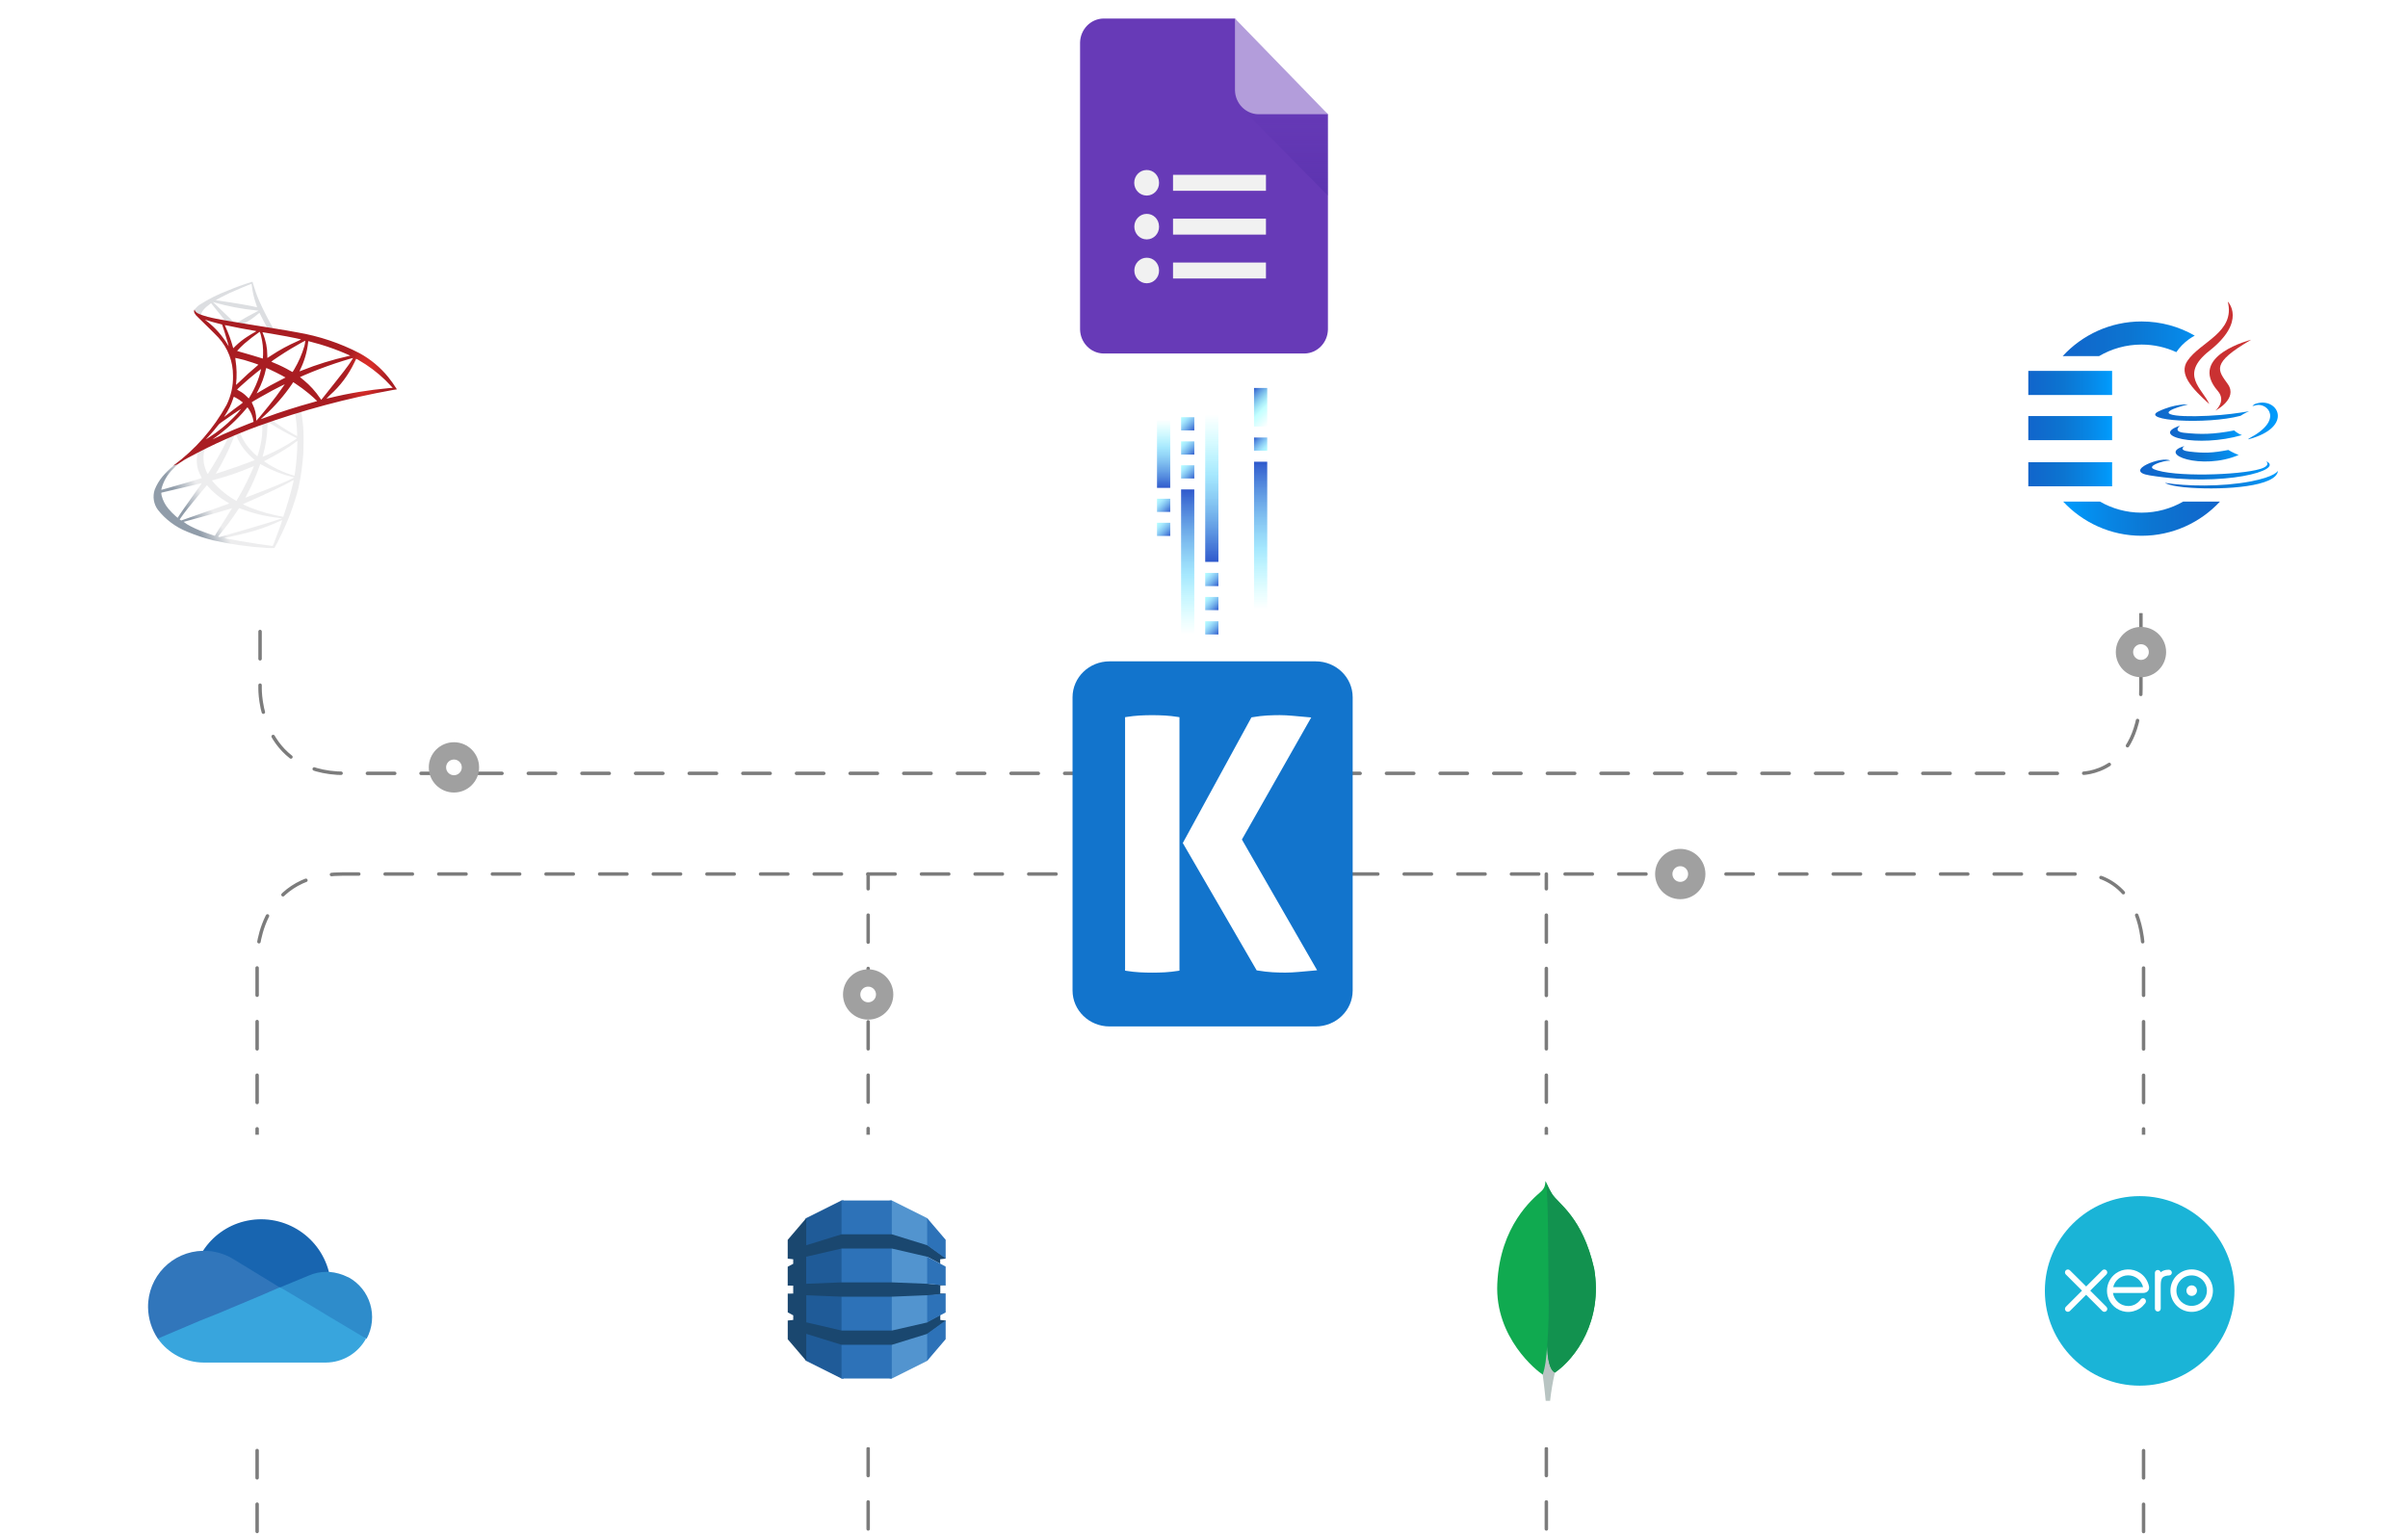 <?xml version="1.0" encoding="UTF-8"?>
<svg id="Graphics" xmlns="http://www.w3.org/2000/svg" xmlns:xlink="http://www.w3.org/1999/xlink" viewBox="0 0 695 443">
  <defs>
    <style>
      .cls-1 {
        fill: url(#linear-gradient-13);
      }

      .cls-2 {
        fill: url(#linear-gradient-15);
      }

      .cls-2, .cls-3, .cls-4, .cls-5 {
        fill-rule: evenodd;
      }

      .cls-6 {
        fill: #b39ddb;
      }

      .cls-7 {
        fill: #2d72b8;
      }

      .cls-8 {
        fill: url(#linear-gradient-2);
      }

      .cls-9 {
        fill: #1a476f;
      }

      .cls-10 {
        fill: #5294cf;
      }

      .cls-11 {
        fill: url(#linear-gradient-25);
      }

      .cls-12 {
        fill: url(#linear-gradient-10);
      }

      .cls-13 {
        fill: url(#linear-gradient-12);
      }

      .cls-14 {
        fill: #1f5b98;
      }

      .cls-15, .cls-16, .cls-17, .cls-18, .cls-19, .cls-20, .cls-21, .cls-22 {
        fill: #fff;
      }

      .cls-23 {
        fill: #1865b0;
      }

      .cls-16 {
        stroke: #a0a0a0;
        stroke-width: 5px;
      }

      .cls-16, .cls-24, .cls-25 {
        stroke-miterlimit: 10;
      }

      .cls-26 {
        fill: url(#linear-gradient-4);
      }

      .cls-17 {
        filter: url(#drop-shadow-3);
      }

      .cls-18 {
        filter: url(#drop-shadow-4);
      }

      .cls-27 {
        fill: url(#radial-gradient);
      }

      .cls-28 {
        fill: #b8c4c2;
      }

      .cls-29 {
        fill: #1274cc;
      }

      .cls-30 {
        fill: url(#linear-gradient-3);
      }

      .cls-31 {
        fill: url(#linear-gradient-5);
      }

      .cls-3 {
        fill: #ca3132;
      }

      .cls-32 {
        fill: url(#linear-gradient-22);
      }

      .cls-33 {
        fill: url(#linear-gradient-24);
      }

      .cls-34 {
        fill: #2e8ccb;
      }

      .cls-35 {
        fill: #673ab7;
      }

      .cls-19 {
        filter: url(#drop-shadow-5);
      }

      .cls-36 {
        fill: url(#linear-gradient-8);
      }

      .cls-37 {
        fill: #f1f1f1;
      }

      .cls-20 {
        filter: url(#drop-shadow-1);
      }

      .cls-38 {
        fill: url(#linear-gradient-14);
      }

      .cls-39 {
        fill: #1ab4d7;
      }

      .cls-40 {
        fill: #38a5dd;
      }

      .cls-41 {
        fill: url(#linear-gradient-20);
      }

      .cls-4 {
        fill: url(#linear-gradient-16);
      }

      .cls-42 {
        fill: url(#linear-gradient-7);
      }

      .cls-43 {
        fill: url(#linear-gradient-9);
      }

      .cls-44 {
        fill: url(#linear-gradient-11);
      }

      .cls-21 {
        filter: url(#drop-shadow-2);
      }

      .cls-45 {
        fill: url(#linear-gradient-19);
      }

      .cls-22 {
        filter: url(#drop-shadow-6);
      }

      .cls-46 {
        fill: url(#linear-gradient-6);
      }

      .cls-24 {
        stroke-dasharray: 7.88 7.6;
      }

      .cls-24, .cls-25 {
        fill: none;
        stroke: #7c7c7c;
        stroke-linecap: round;
      }

      .cls-47 {
        fill: url(#linear-gradient-21);
      }

      .cls-48 {
        fill: #3176bb;
      }

      .cls-49 {
        fill: #10aa50;
      }

      .cls-25 {
        stroke-dasharray: 7.8 7.6;
      }

      .cls-5 {
        fill: url(#linear-gradient-17);
      }

      .cls-50 {
        fill: url(#linear-gradient);
      }

      .cls-51 {
        fill: url(#linear-gradient-23);
      }

      .cls-52 {
        fill: #12924f;
      }

      .cls-53 {
        fill: url(#linear-gradient-18);
      }
    </style>
    <filter id="drop-shadow-1" x="548" y="303" width="139" height="139" filterUnits="userSpaceOnUse">
      <feOffset dx="0" dy="0"/>
      <feGaussianBlur result="blur" stdDeviation="8"/>
      <feFlood flood-color="#000" flood-opacity=".13"/>
      <feComposite in2="blur" operator="in"/>
      <feComposite in="SourceGraphic"/>
    </filter>
    <filter id="drop-shadow-2" x="5" y="303" width="140" height="139" filterUnits="userSpaceOnUse">
      <feOffset dx="0" dy="0"/>
      <feGaussianBlur result="blur-2" stdDeviation="8"/>
      <feFlood flood-color="#000" flood-opacity=".13"/>
      <feComposite in2="blur-2" operator="in"/>
      <feComposite in="SourceGraphic"/>
    </filter>
    <filter id="drop-shadow-3" x="539" y="43" width="159" height="158" filterUnits="userSpaceOnUse">
      <feOffset dx="0" dy="0"/>
      <feGaussianBlur result="blur-3" stdDeviation="8"/>
      <feFlood flood-color="#000" flood-opacity=".13"/>
      <feComposite in2="blur-3" operator="in"/>
      <feComposite in="SourceGraphic"/>
    </filter>
    <filter id="drop-shadow-4" x="-3" y="43" width="159" height="158" filterUnits="userSpaceOnUse">
      <feOffset dx="0" dy="0"/>
      <feGaussianBlur result="blur-4" stdDeviation="8"/>
      <feFlood flood-color="#000" flood-opacity=".13"/>
      <feComposite in2="blur-4" operator="in"/>
      <feComposite in="SourceGraphic"/>
    </filter>
    <filter id="drop-shadow-5" x="181" y="303" width="139" height="139" filterUnits="userSpaceOnUse">
      <feOffset dx="0" dy="0"/>
      <feGaussianBlur result="blur-5" stdDeviation="8"/>
      <feFlood flood-color="#000" flood-opacity=".13"/>
      <feComposite in2="blur-5" operator="in"/>
      <feComposite in="SourceGraphic"/>
    </filter>
    <filter id="drop-shadow-6" x="377" y="303" width="139" height="139" filterUnits="userSpaceOnUse">
      <feOffset dx="0" dy="0"/>
      <feGaussianBlur result="blur-6" stdDeviation="8"/>
      <feFlood flood-color="#000" flood-opacity=".13"/>
      <feComposite in2="blur-6" operator="in"/>
      <feComposite in="SourceGraphic"/>
    </filter>
    <linearGradient id="linear-gradient" x1="459.4" y1="615.3" x2="459.4" y2="573.52" gradientTransform="translate(-116.61 -432.23)" gradientUnits="userSpaceOnUse">
      <stop offset="0" stop-color="#6cffff" stop-opacity="0"/>
      <stop offset=".41" stop-color="#6ad8fd" stop-opacity=".6"/>
      <stop offset="1" stop-color="#2f59cc"/>
    </linearGradient>
    <linearGradient id="linear-gradient-2" x1="480.46" y1="608.09" x2="480.46" y2="565.52" xlink:href="#linear-gradient"/>
    <linearGradient id="linear-gradient-3" x1="-1190.58" y1="562.36" x2="-1186.77" y2="558.55" gradientTransform="translate(-824.82 -432.23) rotate(-180) scale(1 -1)" gradientUnits="userSpaceOnUse">
      <stop offset="0" stop-color="#6cffff" stop-opacity=".5"/>
      <stop offset=".25" stop-color="#6ad8fd" stop-opacity=".6"/>
      <stop offset="1" stop-color="#2f59cc"/>
    </linearGradient>
    <linearGradient id="linear-gradient-4" x1="-1192.4" y1="553.53" x2="-1184.92" y2="546.05" gradientTransform="translate(-824.82 -432.23) rotate(-180) scale(1 -1)" gradientUnits="userSpaceOnUse">
      <stop offset="0" stop-color="#6cffff" stop-opacity="0"/>
      <stop offset=".41" stop-color="#6cffff" stop-opacity=".4"/>
      <stop offset="1" stop-color="#2f59cc"/>
    </linearGradient>
    <linearGradient id="linear-gradient-5" x1="-1408.28" y1="1657.25" x2="-1408.28" y2="1614.68" gradientTransform="translate(-1058.53 1776.89) rotate(-180)" xlink:href="#linear-gradient"/>
    <linearGradient id="linear-gradient-6" x1="-1394.38" y1="1655.77" x2="-1394.38" y2="1636.05" gradientTransform="translate(-1058.53 1776.89) rotate(-180)" xlink:href="#linear-gradient"/>
    <linearGradient id="linear-gradient-7" x1="627.77" y1="1601.95" x2="631.59" y2="1598.14" gradientTransform="translate(-293.83 1745.92) scale(1 -1)" xlink:href="#linear-gradient-3"/>
    <linearGradient id="linear-gradient-8" x1="627.79" y1="1594.99" x2="631.6" y2="1591.18" gradientTransform="translate(-293.83 1745.92) scale(1 -1)" xlink:href="#linear-gradient-3"/>
    <linearGradient id="linear-gradient-9" x1="641.68" y1="1580.53" x2="645.49" y2="1576.72" gradientTransform="translate(-293.83 1745.92) scale(1 -1)" xlink:href="#linear-gradient-3"/>
    <linearGradient id="linear-gradient-10" x1="641.69" y1="1573.57" x2="645.51" y2="1569.76" gradientTransform="translate(-293.83 1745.92) scale(1 -1)" xlink:href="#linear-gradient-3"/>
    <linearGradient id="linear-gradient-11" x1="641.69" y1="1566.56" x2="645.51" y2="1562.74" gradientTransform="translate(-293.83 1745.92) scale(1 -1)" xlink:href="#linear-gradient-3"/>
    <linearGradient id="linear-gradient-12" x1="634.72" y1="1625.48" x2="638.53" y2="1621.67" gradientTransform="translate(-293.83 1745.92) scale(1 -1)" xlink:href="#linear-gradient-3"/>
    <linearGradient id="linear-gradient-13" x1="634.73" y1="1618.48" x2="638.55" y2="1614.67" gradientTransform="translate(-293.83 1745.92) scale(1 -1)" xlink:href="#linear-gradient-3"/>
    <linearGradient id="linear-gradient-14" x1="634.73" y1="1611.58" x2="638.55" y2="1607.77" gradientTransform="translate(-293.83 1745.92) scale(1 -1)" xlink:href="#linear-gradient-3"/>
    <linearGradient id="linear-gradient-15" x1="626.31" y1="128.05" x2="647.07" y2="128.05" gradientUnits="userSpaceOnUse">
      <stop offset="0" stop-color="#1165cb"/>
      <stop offset=".25" stop-color="#0e6ece"/>
      <stop offset=".43" stop-color="#0c75d1"/>
      <stop offset=".72" stop-color="#0786e5"/>
      <stop offset="1" stop-color="#009cfd"/>
    </linearGradient>
    <linearGradient id="linear-gradient-16" x1="617.7" y1="127.32" x2="657.45" y2="127.32" xlink:href="#linear-gradient-15"/>
    <linearGradient id="linear-gradient-17" x1="624.87" y1="138.44" x2="657.48" y2="138.44" xlink:href="#linear-gradient-15"/>
    <linearGradient id="linear-gradient-18" x1="595.33" y1="97.8" x2="640.86" y2="97.8" xlink:href="#linear-gradient-15"/>
    <linearGradient id="linear-gradient-19" x1="640.72" y1="149.74" x2="595.47" y2="149.74" xlink:href="#linear-gradient-15"/>
    <linearGradient id="linear-gradient-20" x1="585.41" y1="110.55" x2="609.6" y2="110.55" xlink:href="#linear-gradient-15"/>
    <linearGradient id="linear-gradient-21" x1="585.41" y1="123.59" x2="609.6" y2="123.59" xlink:href="#linear-gradient-15"/>
    <linearGradient id="linear-gradient-22" x1="585.41" y1="136.92" x2="609.6" y2="136.92" xlink:href="#linear-gradient-15"/>
    <linearGradient id="linear-gradient-23" x1="-8100.63" y1="13240.55" x2="-8053.76" y2="13268.24" gradientTransform="translate(1017.53 1722.22) scale(.12 -.12)" gradientUnits="userSpaceOnUse">
      <stop offset="0" stop-color="#909ca9"/>
      <stop offset="1" stop-color="#ededee"/>
    </linearGradient>
    <linearGradient id="linear-gradient-24" x1="-8095.08" y1="13762.33" x2="-8057.36" y2="13762.33" gradientTransform="translate(1017.53 1722.22) scale(.12 -.12)" gradientUnits="userSpaceOnUse">
      <stop offset="0" stop-color="#939fab"/>
      <stop offset="1" stop-color="#dcdee1"/>
    </linearGradient>
    <radialGradient id="radial-gradient" cx="-5652.68" cy="4836.1" fx="-5652.68" fy="4836.1" r="50.08" gradientTransform="translate(-398.34 -1092) rotate(-171.47) scale(.12 -.23) skewX(.2)" gradientUnits="userSpaceOnUse">
      <stop offset="0" stop-color="#ee352c"/>
      <stop offset="1" stop-color="#a91d22"/>
    </radialGradient>
    <linearGradient id="linear-gradient-25" x1="-129.57" y1="1311.81" x2="-129.57" y2="1313.06" gradientTransform="translate(3054.08 26738.74) scale(20.71 -20.34)" gradientUnits="userSpaceOnUse">
      <stop offset="0" stop-color="#311b92" stop-opacity=".2"/>
      <stop offset="1" stop-color="#311b92" stop-opacity=".02"/>
    </linearGradient>
  </defs>
  <g>
    <g>
      <line class="cls-25" x1="446.31" y1="441.38" x2="446.31" y2="252.32"/>
      <line class="cls-25" x1="250.57" y1="441.38" x2="250.57" y2="252.32"/>
      <path class="cls-24" d="M74.21,442.11v-165.29s-.41-24.5,24.5-24.5h502.56s17.41-.55,17.41,24.5v167.44"/>
      <path class="cls-24" d="M75.06,89.43v109.33s-.41,24.5,24.5,24.5h500.95s17.41.55,17.41-24.5v-111.48"/>
      <rect class="cls-20" x="572.47" y="327.58" width="90.16" height="90.16" rx="34.3" ry="34.3"/>
      <rect class="cls-21" x="29.97" y="327.58" width="90.16" height="90.16" rx="34.3" ry="34.3"/>
      <rect class="cls-17" x="563.74" y="67.04" width="109.95" height="109.95" rx="34.3" ry="34.3"/>
      <rect class="cls-18" x="21.31" y="67.04" width="109.95" height="109.95" rx="34.3" ry="34.3"/>
      <rect class="cls-19" x="205.06" y="327.58" width="90.16" height="90.16" rx="34.3" ry="34.3"/>
      <rect class="cls-22" x="401.27" y="327.58" width="90.16" height="90.16" rx="34.3" ry="34.3"/>
      <circle class="cls-16" cx="131.02" cy="221.53" r="4.76"/>
      <circle class="cls-16" cx="617.93" cy="188.24" r="4.76"/>
      <circle class="cls-16" cx="484.96" cy="252.32" r="4.76"/>
      <circle class="cls-16" cx="250.57" cy="287.09" r="4.76"/>
      <g>
        <rect class="cls-50" x="340.89" y="141.29" width="3.81" height="41.77"/>
        <rect class="cls-8" x="361.94" y="133.29" width="3.81" height="42.57"/>
        <rect class="cls-30" x="361.94" y="126.31" width="3.81" height="3.81"/>
        <rect class="cls-26" x="361.94" y="112" width="3.81" height="11.14"/>
        <rect class="cls-31" x="347.85" y="119.64" width="3.81" height="42.57"/>
        <rect class="cls-46" x="333.94" y="121.12" width="3.81" height="19.72"/>
        <rect class="cls-42" x="333.94" y="143.97" width="3.81" height="3.81"/>
        <rect class="cls-36" x="333.94" y="150.91" width="3.81" height="3.81"/>
        <rect class="cls-43" x="347.85" y="165.39" width="3.81" height="3.81"/>
        <rect class="cls-12" x="347.85" y="172.33" width="3.81" height="3.81"/>
        <rect class="cls-44" x="347.85" y="179.35" width="3.81" height="3.81"/>
        <rect class="cls-13" x="340.89" y="120.44" width="3.81" height="3.81"/>
        <rect class="cls-1" x="340.89" y="127.42" width="3.81" height="3.81"/>
        <rect class="cls-38" x="340.89" y="134.32" width="3.81" height="3.81"/>
      </g>
      <g>
        <g id="Xero">
          <path id="path20" class="cls-39" d="M617.55,400.02c15.11,0,27.36-12.25,27.36-27.36s-12.25-27.36-27.36-27.36-27.36,12.25-27.36,27.36,12.25,27.36,27.36,27.36"/>
          <path id="path22" class="cls-15" d="M603.29,372.59l4.67-4.68c.15-.16.24-.37.24-.59,0-.46-.38-.84-.84-.84-.22,0-.44.09-.59.25,0,0-4.66,4.66-4.66,4.66l-4.69-4.67c-.16-.16-.37-.24-.59-.24-.46,0-.84.37-.84.84,0,.22.09.44.25.6l4.67,4.67-4.67,4.67c-.16.16-.25.37-.25.6,0,.46.38.84.84.84.22,0,.43-.09.59-.24l4.68-4.67,4.66,4.66c.17.17.38.26.61.26.46,0,.84-.38.84-.84,0-.22-.09-.43-.24-.59l-4.67-4.68Z"/>
          <path id="path24" class="cls-15" d="M631.05,372.59c0,.84.68,1.52,1.52,1.52s1.52-.68,1.52-1.52-.68-1.52-1.52-1.52-1.52.68-1.52,1.52"/>
          <path id="path26" class="cls-15" d="M628.16,372.59c0-2.43,1.97-4.4,4.4-4.4s4.4,1.98,4.4,4.4-1.98,4.4-4.4,4.4-4.4-1.97-4.4-4.4M626.43,372.59c0,3.38,2.75,6.13,6.13,6.13s6.14-2.75,6.14-6.13-2.75-6.13-6.14-6.13-6.13,2.75-6.13,6.13"/>
          <path id="path28" class="cls-15" d="M626,366.56h-.26c-.77,0-1.52.24-2.14.72-.08-.38-.42-.66-.82-.66-.46,0-.83.37-.83.83,0,0,0,10.33,0,10.33,0,.46.38.83.84.83s.84-.37.84-.83c0,0,0-6.35,0-6.35,0-2.12.19-2.97,2.01-3.2.17-.02.35-.02.35-.02.5-.02.85-.36.85-.82s-.38-.84-.84-.84"/>
          <path id="path30" class="cls-15" d="M609.93,371.58s0-.05,0-.07c.49-1.92,2.22-3.34,4.3-3.34s3.85,1.46,4.31,3.41h-8.61ZM620.26,371.42c-.36-1.71-1.29-3.11-2.72-4.01-2.08-1.32-4.83-1.25-6.84.18-1.64,1.17-2.58,3.07-2.58,5.04,0,.49.06.99.18,1.48.62,2.43,2.71,4.28,5.21,4.58.74.09,1.46.05,2.21-.15.64-.16,1.26-.42,1.83-.78.59-.38,1.09-.88,1.57-1.49,0-.01.02-.02.03-.03.33-.41.27-1-.09-1.28-.31-.24-.83-.33-1.24.19-.09.12-.19.25-.29.38-.32.36-.73.71-1.21.98-.61.33-1.31.52-2.06.52-2.43-.03-3.74-1.73-4.2-2.94-.08-.23-.14-.46-.19-.7,0-.05,0-.09-.01-.13.5,0,8.73,0,8.73,0,1.2-.03,1.84-.87,1.66-1.84"/>
        </g>
        <g id="MicrosoftCloud">
          <path class="cls-23" d="M80.83,374.82s13.86-7.76,14.1-7.65c-2.76-10.77-13.71-17.28-24.5-14.57-4.87,1.23-9.1,4.26-11.83,8.48.12,0,22.22,13.73,22.22,13.73Z"/>
          <path class="cls-48" d="M67.33,363.47h0c-2.55-1.56-5.49-2.39-8.48-2.38h-.24c-8.9.14-16.01,7.46-15.88,16.36.05,3.24,1.05,6.4,2.87,9.08l22.21-2.26,13.02-12.55-13.5-8.25Z"/>
          <path class="cls-34" d="M95.04,367.17h-.83c-1.77-.01-3.52.36-5.13,1.08h0l-8.11,3.35,8.84,9.8,16.01,5.07c3.44-6.36,1.08-14.32-5.28-17.76h-.09c-1.68-.86-3.51-1.38-5.39-1.53Z"/>
          <path class="cls-40" d="M94.21,379.6l-3.35-2.03-7.64-4.54-2.39-1.43-6.09,2.63-11.87,4.98-5.38,2.15-11.94,5.07c3.03,4.33,7.98,6.91,13.26,6.92h35.24c4.84-.03,9.28-2.68,11.59-6.93l-11.44-6.82Z"/>
        </g>
        <g id="AmazonDynamoDB">
          <path class="cls-10" d="M256.78,397.96h.63l10.2-5.1.17-.24v-40.72l-.17-.24-10.2-5.1h-.63v51.4"/>
          <path class="cls-14" d="M243.5,397.96h-.63l-10.19-5.1-.21-.36-.1-40.4.31-.45,10.19-5.1h.64v51.4"/>
          <path class="cls-7" d="M242.88,346.56h14.51v51.4h-14.51v-51.4Z"/>
          <path class="cls-9" d="M272.94,371.11l-.34-.08-4.92-.46-.07.04-10.21-.41h-14.51l-10.21.41v-7.79h-.01s.01-.02.01-.02l10.21-2.37h14.51l10.21,2.37,3.75,2v-1.28l1.59-.17-.16-.32-5.02-3.59-.15.05-10.21-3.16h-14.51l-10.21,3.16v-7.82l-5.34,6.26v5.46l.04-.03,1.55.17v1.31l-1.59.85v5.44h.04s1.55.02,1.55.02v2.28l-1.33.02-.25-.02v5.44l1.59.85v1.32l-1.52.17-.07-.05v5.46l5.34,6.26v-7.82l10.21,3.16h14.51l10.24-3.17.14.06,4.96-3.54.22-.35-1.59-.17v-1.3l-.21-.08-3.39,1.83-.12.26-10.24,2.35h0s-14.51,0-14.51,0h0s-10.21-2.37-10.21-2.37v-7.82l10.21.41h0s14.51,0,14.51,0l10.21-.42.23.11,4.77-.41.34-.16-1.59-.02v-2.28l1.59-.02"/>
          <path class="cls-7" d="M267.6,385.04v7.82l5.34-6.26v-5.43l-5.31,3.85h-.03M267.6,381.74h.03s5.31-2.86,5.31-2.86v-5.46l-5.34.49v7.83M267.63,362.81h-.03s0,7.8,0,7.8l5.34.5v-5.46l-5.31-2.84M267.63,359.51l5.31,3.83v-5.43l-5.34-6.26v7.82h.03v.03"/>
        </g>
        <g id="Mongo">
          <path class="cls-49" d="M460.09,366.19c-3.34-14.75-10.32-18.68-12.09-21.45-.96-1.51-1.94-3.81-1.94-3.81-.1,1.31-.27,2.14-1.38,3.13-2.24,1.99-11.74,9.74-12.53,26.5-.74,15.63,11.48,25.26,13.11,26.26,1.24.61,2.76.01,3.49-.55,5.89-4.05,13.96-14.84,11.35-30.08"/>
          <path class="cls-28" d="M446.56,388.49c-.31,3.87-.53,6.12-1.31,8.33,0,0,.51,3.68.87,7.58h1.27c.3-2.75.77-5.48,1.39-8.17-1.65-.81-2.17-4.35-2.23-7.74Z"/>
          <path class="cls-52" d="M448.79,396.24c-1.67-.77-2.15-4.38-2.23-7.75.41-5.55.53-11.11.36-16.67-.09-2.92.04-27.03-.72-30.56.31.69,1.05,2.31,1.8,3.47,1.78,2.78,8.75,6.71,12.09,21.46,2.6,15.2-5.41,25.97-11.3,30.05Z"/>
        </g>
      </g>
    </g>
    <g>
      <g>
        <path class="cls-2" d="M630.51,128.77s-2.06,1.2,1.47,1.6c4.27.49,6.46.42,11.17-.47,0,0,1.24.78,2.97,1.45-10.56,4.53-23.9-.26-15.61-2.58ZM629.22,122.87s-2.31,1.71,1.22,2.08c4.57.47,8.17.51,14.41-.69,0,0,.86.87,2.22,1.35-12.77,3.73-26.98.29-17.85-2.74Z"/>
        <path class="cls-3" d="M640.09,112.85c2.6,3-.68,5.69-.68,5.69,0,0,6.61-3.41,3.57-7.68-2.83-3.98-5.01-5.96,6.76-12.78,0,0-18.47,4.61-9.65,14.77Z"/>
        <path class="cls-4" d="M654.06,133.14s1.52,1.26-1.68,2.23c-6.09,1.85-25.37,2.4-30.72.07-1.92-.84,1.69-2,2.82-2.24,1.18-.26,1.86-.21,1.86-.21-2.14-1.51-13.83,2.96-5.94,4.24,21.53,3.49,39.24-1.57,33.66-4.09h0ZM631.5,116.75s-9.8,2.33-3.47,3.18c2.67.36,8,.28,12.97-.14,4.06-.34,8.13-1.07,8.13-1.07,0,0-1.43.61-2.47,1.32-9.96,2.62-29.19,1.4-23.65-1.28,4.68-2.26,8.49-2.01,8.49-2.01h0ZM649.08,126.58c10.12-5.26,5.44-10.31,2.17-9.63-.8.17-1.16.31-1.16.31,0,0,.3-.47.86-.67,6.46-2.27,11.43,6.7-2.08,10.25,0,0,.16-.14.2-.27Z"/>
        <path class="cls-3" d="M642.98,87.06s5.6,5.61-5.32,14.23c-8.76,6.92-2,10.86,0,15.37-5.11-4.61-8.86-8.67-6.35-12.45,3.69-5.55,13.93-8.24,11.67-17.14h0Z"/>
        <path class="cls-5" d="M632.49,140.83c9.71.62,24.63-.34,24.98-4.94,0,0-.68,1.74-8.03,3.12-8.29,1.56-18.52,1.38-24.58.38,0,0,1.24,1.03,7.63,1.44Z"/>
      </g>
      <g>
        <path class="cls-53" d="M631.75,97.95c.56-.4,1.13-.75,1.7-1.06-4.53-2.6-9.77-4.09-15.36-4.09-9,0-17.11,3.86-22.76,10.01h10.5c3.6-2.12,7.79-3.34,12.27-3.34,3.58,0,6.98.79,10.04,2.19.9-1.35,2.12-2.63,3.62-3.71Z"/>
        <path class="cls-45" d="M618.1,148c-4.37,0-8.47-1.17-12.02-3.2h-10.61c5.65,6.06,13.7,9.87,22.63,9.87s16.97-3.8,22.63-9.87h-10.61c-3.55,2.03-7.65,3.2-12.02,3.2Z"/>
        <polygon class="cls-41" points="595.86 114.03 609.6 114.03 609.6 107.07 600.47 107.07 592.05 107.07 585.41 107.07 585.41 114.03 588.73 114.03 595.86 114.03"/>
        <polygon class="cls-47" points="594.06 127.07 609.6 127.07 609.6 120.11 594.1 120.11 587.38 120.11 585.41 120.11 585.41 127.07 587.34 127.07 594.06 127.07"/>
        <polygon class="cls-32" points="609.6 140.39 609.6 133.44 595.86 133.44 588.73 133.44 585.41 133.44 585.41 140.39 592.05 140.39 600.47 140.39 609.6 140.39"/>
      </g>
    </g>
    <g>
      <path class="cls-51" d="M88.66,117.23l-15.39,5.03-13.39,5.91-3.75.99c-.95.91-1.95,1.83-3.04,2.76-1.19,1.02-2.29,1.95-3.14,2.63-1.11.91-2.13,1.93-3.05,3.02-.95,1.14-1.72,2.43-2.26,3.82-.64,1.95-.3,4.1.91,5.76,2.2,2.8,5.1,4.98,8.41,6.32,2.4,1.01,4.88,1.83,7.4,2.48,5.19,1.18,10.47,1.93,15.78,2.25.68.04,1.36.04,2.04,0,.56-.92,1.06-1.87,1.5-2.85,2.33-4.6,4.16-9.44,5.46-14.44.71-3.3,1.18-6.64,1.4-10.01.08-1.13.12-4.91.05-6.19-.08-1.83-.27-3.65-.58-5.46-.04-.16-.05-.32-.03-.48.68-.25,1.38-.46,2.08-.63l-.38-.91h0ZM85.15,119.29c.35,1.92.56,3.87.6,5.83.03.26.03.53-.01.79-.09,0-1.97-1.11-3.3-1.94-1.16-.73-3.37-2.2-3.72-2.48-.12-.08-.1-.09.85-.42,1.62-.55,5.46-1.78,5.58-1.78ZM77.31,121.88c.36.13.7.32,1.01.55,2.28,1.44,4.63,2.75,7.05,3.92.43.19.48.12-.51.79-2.53,1.67-5.21,3.1-7.99,4.29-.57.26-1.05.45-1.06.45.02-.22.07-.43.14-.64.74-2.67,1.16-5.41,1.25-8.18q.01-1.16.12-1.2s-.01.01,0,.01ZM75.69,122.49c.05,1.13.03,2.26-.07,3.39-.21,1.72-.57,3.41-1.07,5.06-.07.28-.16.55-.27.81-.77-.65-1.5-1.35-2.16-2.11-.84-.95-1.56-2-2.14-3.12-.26-.51-.48-1.04-.65-1.58.19-.13,6.32-2.5,6.36-2.45h0ZM68.08,125.48h.03c.07.14.13.29.17.43.5,1.23,1.14,2.39,1.93,3.46.8,1.05,1.7,2.02,2.69,2.9.28.23.54.46.57.49.07.07.09.06-1.8.78-2.2.84-4.6,1.68-7.34,2.56-.66.21-1.31.43-1.97.64-.1.04-.07-.02.23-.5,1.77-2.96,3.31-6.06,4.6-9.26.2-.51.4-1.02.43-1.14.03-.14.13-.25.26-.3.06-.02.13-.04.2-.05h0ZM65.75,126.45c-.34.82-.72,1.63-1.14,2.41-1.13,2.2-2.36,4.36-4.01,6.99-.28.46-.55.87-.58.92-.06.08-.08.06-.27-.3-.42-.86-.72-1.76-.9-2.7-.17-1.15-.15-2.32.06-3.47.15-.72.14-.71.49-.88,1.49-.76,6.31-3.01,6.35-2.97h0ZM85.82,127.26v.49c-.03,2.93-.26,5.85-.69,8.75-.07.46-.13.83-.14.84,0,0-.34-.09-.73-.21-1.85-.59-3.65-1.36-5.35-2.29-.94-.5-1.85-1.06-2.72-1.68.01-.01.5-.27,1.07-.57,2.19-1.13,4.31-2.38,6.36-3.73.71-.48,1.78-1.25,2.01-1.45l.19-.14h0ZM56.97,130.71s.04.09-.03.51c-.05.3-.1.86-.13,1.24-.11,1.63.25,3.25,1.02,4.68.15.29.29.58.41.88-.08.07-7.78,2.33-10.2,2.99-.72.2-1.35.37-1.4.38-.08.02-.09.01-.06-.19.56-2.22,1.73-4.24,3.39-5.83,1.11-1.18,2.4-2.17,3.83-2.93,1.19-.67,3.01-1.69,3.15-1.73h.02s0-.01,0-.01ZM75.12,133.95c.22.1.43.21.63.34,2.8,1.56,5.8,2.72,8.91,3.47l.27.06-.37.21c-1.55.86-6.63,2.98-11.83,4.92-.76.28-1.5.56-1.64.62-.08.04-.17.07-.27.08,0-.01.21-.42.48-.92,1.44-2.68,2.67-5.47,3.66-8.34.09-.22.15-.42.16-.43h0ZM73.27,134.56c-.05.18-.12.36-.2.54-1.18,2.79-2.53,5.51-4.04,8.13-.43.77-.79,1.38-.8,1.38s-.36-.21-.78-.47c-2.3-1.37-4.36-3.12-6.08-5.18l-.21-.26,1.06-.29c3.48-.93,6.9-2.11,10.22-3.52.45-.19.83-.34.84-.34h0ZM84.76,138.57h0c.01.27-.58,2.67-1.07,4.4-.41,1.45-.76,2.59-1.4,4.61-.28.88-.52,1.62-.54,1.62-.05,0-.1-.02-.15-.03-3.24-.57-6.4-1.46-9.46-2.67-.81-.33-1.98-.85-2.05-.91.5-.28,1.03-.52,1.56-.73,5.29-2.32,10.79-4.94,12.67-6.07.13-.09.28-.16.43-.21h0ZM58.22,139.48s-1.45,2.15-3.53,5.05c-.72,1.01-1.56,2.2-1.87,2.64s-.79,1.14-1.06,1.56l-.49.76-.52-.44c-.78-.68-1.5-1.42-2.16-2.21-.92-1.09-1.58-2.38-1.94-3.76-.13-.56-.13-.84-.01-.87.17-.05,3.28-.78,6.19-1.45,1.62-.37,3.49-.81,4.17-.98s1.22-.29,1.23-.29h0ZM59.71,140.05l.37.42c1.56,1.78,3.41,3.28,5.46,4.47.23.11.44.25.63.41-.08.06-7.19,2.58-10.48,3.72-1.85.65-3.37,1.18-3.39,1.18-.08-.05-.16-.1-.23-.15l-.21-.15.34-.49c1.09-1.58,2.47-3.32,5.46-6.92l2.06-2.48h0ZM69,146.69s.52.17,1.15.41c1.41.53,2.85.98,4.32,1.34,2.15.53,4.33.9,6.53,1.13.26.02.4.05.35.08-.08.05-1.79.62-3.05,1.01-2,.63-8.11,2.43-13.09,3.86-.92.27-1.71.49-1.76.5-.18,0-.35-.04-.5-.13.19-.27.4-.53.62-.78,1.69-2.03,3.27-4.15,4.72-6.35.38-.58.71-1.06.71-1.07h0ZM66.95,146.75s-.81,1.34-2.26,3.62c-.62.97-1.3,2.06-1.55,2.44-.23.37-.58.95-.78,1.28l-.34.59-.17-.05c-.42-.12-3.36-1.15-4.14-1.47-.92-.37-1.83-.78-2.71-1.24-.71-.35-1.38-.78-2-1.27.02-.01,1.62-.44,3.54-.97,5.1-1.38,7.92-2.19,9.77-2.77.21-.07.42-.13.64-.17h0ZM81.44,150.15h.01c.05.12-1.84,5.35-2.52,7-.15.37-.21.47-.29.46-.2-.01-2.93-.4-4.6-.64-2.9-.44-7.76-1.29-8.98-1.57l-.28-.06,1.73-.4c3.72-.84,5.51-1.29,7.33-1.85,2.34-.72,4.63-1.6,6.85-2.64.24-.12.49-.22.74-.3h0Z"/>
      <path class="cls-33" d="M72.79,81.35c-2.39.73-4.74,1.57-7.05,2.54-2.84,1.07-5.55,2.44-8.11,4.07-.61.42-1.15.96-1.57,1.57-.05.13-.07.26-.07.4l1.56,1.48,3.71,1.19,8.83,1.58,10.1,1.73.1-.87s-.06-.01-.09-.01l-1.33-.21-.27-.48c-1.37-2.42-2.89-5.42-3.77-7.45-.67-1.52-1.23-3.09-1.7-4.69-.2-.79-.22-.84-.35-.85h0ZM72.6,81.94h.01s.06.34.1.72c.21,1.67.58,3.31,1.13,4.9.43,1.28.43,1.21-.07,1.06-1.19-.33-6.5-1.24-10.35-1.78-.62-.08-1.14-.16-1.14-.17-.05-.05,2.78-1.52,4.03-2.11,1.59-.73,5.97-2.56,6.29-2.62ZM61.39,87.16l.46.15c3.95,1.12,8,1.9,12.09,2.3.38.04.71.07.72.07-.23.15-.48.27-.73.38-1.65.83-3.47,1.84-4.72,2.62-.24.16-.49.3-.76.42-.05,0-.29-.05-.55-.08l-.47-.07-1.16-1.14c-2.05-1.99-3.65-3.53-4.27-4.11l-.6-.55ZM60.92,87.52l1.64,2.05c.9,1.13,1.8,2.23,2,2.48.13.14.24.29.35.46-.05.03-2.37-.42-3.61-.7-1.27-.29-1.79-.43-2.57-.67l-.64-.21v-.16c.01-.78,1-1.94,2.68-3.13l.15-.1h0ZM74.86,90.31s.1.1.24.42c.4.87,1.63,3.22,1.93,3.68.09.15.26.16-1.38-.1-3.94-.64-5.21-.85-5.21-.87.08-.07.17-.13.27-.17,1.26-.7,2.45-1.53,3.55-2.45.27-.22.51-.43.56-.47.01-.02.04-.03.05-.02h0Z"/>
      <path class="cls-27" d="M56.14,89.37c-.16.32-.16.69-.01,1.01.28.49.65.93,1.09,1.29,0,0,5.18,5.05,5.81,5.77,2.75,3.02,4.26,6.97,4.22,11.05.07,2.9-.56,5.77-1.84,8.37-3.8,6.91-9.06,12.91-15.4,17.58l1.15-.38c1.32-.91,2.7-1.73,4.13-2.45,6.19-3.32,12.61-6.19,19.21-8.6,12.68-4.57,25.72-8.07,38.99-10.45l1.06-.16-.16-.26c-.72-1.14-1.5-2.24-2.34-3.29-2.28-2.8-5.09-5.14-8.26-6.88-5.63-2.92-11.68-4.95-17.93-6.01-1.41-.28-4.5-.81-7.02-1.2-5.33-.83-8.77-1.4-12.57-2.05-1.36-.23-3.4-.58-4.75-.87-1.04-.22-2.07-.5-3.08-.83-.84-.33-2.05-.65-2.3-1.64h0ZM59.14,92.28c.15.04.3.08.44.14.44.15,1.01.33,1.69.51.51.14,1.02.28,1.54.41.7.17,1.28.34,1.29.34.08.08,1.26,3.84,1.65,5.28.15.55.27,1.01.26,1.01-.11-.14-.21-.29-.29-.45-1.56-2.62-3.59-4.92-6-6.78-.2-.14-.39-.29-.57-.45ZM64.87,93.86c.21.02.42.06.63.1,1.98.44,5.53,1.12,7.8,1.5.23.02.46.07.69.15-.09.08-.2.15-.31.2-.38.2-1.93,1.12-2.44,1.47-1.18.77-2.28,1.65-3.29,2.63-.34.34-.63.62-.63.62,0,0-.07-.2-.13-.44-.54-1.95-1.24-3.86-2.08-5.7-.09-.17-.17-.35-.23-.54,0,.02,0,.01.01.01h0ZM74.95,95.78c.2.41.35.84.42,1.29.44,1.74.62,3.53.56,5.33,0,.33-.03.67-.07,1l-.03.12-.61-.2c-1.25-.4-3.27-.99-5-1.48-.99-.27-1.79-.51-1.79-.54.65-.72,1.34-1.41,2.06-2.06,1.43-1.23,2.92-2.39,4.47-3.47h0ZM75.75,95.9s4.82.79,6.99,1.21c1.62.31,3.97.8,4.11.86.07.02-.17.16-.95.51-2.65,1.16-5.2,2.54-7.62,4.14-.59.4-1.09.72-1.11.72-.02-.25-.03-.5-.02-.74,0-2.17-.42-4.32-1.26-6.33-.06-.12-.11-.24-.14-.37h0ZM88.12,98.34c-.04.52-.13,1.03-.26,1.54-.69,2.36-1.68,4.62-2.93,6.73-.15.27-.31.54-.49.79-.24-.11-.48-.23-.7-.37-1.47-.85-2.99-1.59-4.56-2.23-.47-.2-.87-.36-.88-.38-.08-.07,3.66-2.55,5.64-3.73,1.57-.95,4.13-2.37,4.18-2.33h0ZM89,98.48c.1,0,2.22.58,3.33.91,2.7.8,5.34,1.77,7.92,2.9l.85.38-.59.14c-4.58,1.02-9.06,2.41-13.41,4.15-.34.14-.64.26-.66.26.06-.21.14-.41.24-.59,1.19-2.43,1.95-5.06,2.25-7.75.01-.22.05-.4.08-.4ZM67.92,103.32s1.65.35,2.52.59c1.33.37,4.14,1.31,4.14,1.38,0,.01-.31.28-.69.6-1.52,1.27-2.99,2.61-4.75,4.3-.52.5-.97.91-.99.91s-.03-.07-.02-.16c.26-2.34.21-4.69-.16-7.02-.04-.33-.07-.61-.06-.62ZM101.9,103.35c-.38.66-.79,1.3-1.23,1.92-.7,1-1.72,2.33-4.04,5.24-1.22,1.54-2.59,3.27-3.05,3.85-.47.58-.85,1.07-.86,1.07-.12-.15-.23-.3-.33-.47-1.31-1.95-2.9-3.71-4.71-5.2-.35-.29-.73-.6-.86-.7-.09-.06-.16-.12-.23-.2,0-.03,1.98-.88,3.48-1.49,2.63-1.07,6.21-2.35,8.9-3.18,1.41-.44,2.91-.87,2.93-.85h0ZM102.8,103.59c.23.08.46.19.66.33,2.83,1.62,5.44,3.58,7.78,5.84.62.61,2.14,2.19,2.12,2.2,0,0-.54.05-1.16.09-5.8.52-11.55,1.47-17.2,2.86-.41.09-.77.17-.79.17s.43-.46,1-1c2.96-2.63,5.36-5.83,7.06-9.4.27-.57.5-1.06.52-1.09h0ZM76.89,106.24c.16.03,1.68.74,2.82,1.31,1.05.52,2.62,1.36,2.7,1.43.01.01-.55.3-1.23.64-2.19,1.09-4.06,2.13-6.02,3.32-.56.34-1.02.62-1.04.62-.05,0-.04-.05.28-.62,1.09-2.02,1.88-4.17,2.36-6.41.05-.17.09-.29.13-.29h0ZM75.37,106.52c-.16.76-.36,1.51-.6,2.25-.54,1.63-1.23,3.21-2.06,4.72-.19.33-.47.8-.62,1.07l-.29.47-.65-.63c-.63-.64-1.36-1.18-2.16-1.59-.2-.09-.38-.2-.56-.33,0-.09,1.99-1.9,3.51-3.2,1.09-.94,3.4-2.79,3.43-2.76h0ZM84.62,110.32l.57.37c1.39.91,2.73,1.9,4.01,2.97.66.55,1.94,1.7,2.2,1.98l.14.15-.94.27c-5.33,1.48-9.45,2.79-14.25,4.56-.54.2-.99.36-1.02.36-.07,0-.13.06,1.07-1.05,2.95-2.68,5.57-5.69,7.82-8.98l.41-.63ZM82.19,110.93s-1.57,2.27-2.52,3.54c-1.14,1.51-3.16,4.05-4.56,5.7-.58.69-1.08,1.26-1.11,1.27-.04.01-.05-.16-.05-.43-.01-1.45-.35-2.88-.99-4.19-.27-.54-.31-.66-.26-.72.22-.2,3.61-2.13,5.75-3.28,1.44-.77,3.7-1.91,3.73-1.89h0ZM67.49,114.54c.21.09.41.19.61.3.71.39,1.38.84,2,1.35-.2.21-.43.4-.67.56-1.11.79-2.78,2.06-3.76,2.84-1.02.81-1.06.84-.94.66.58-.86,1.11-1.76,1.56-2.69.37-.79.7-1.6.98-2.43.04-.21.12-.41.23-.59h0ZM71.41,117.61c.06-.01.13.09.44.56.68,1.02,1.12,2.18,1.3,3.39l.02.23-1.59.62c-2.85,1.11-5.48,2.2-7.26,3.01-.5.23-1.37.65-1.94.93-.57.29-1.04.51-1.04.5s.36-.28.8-.61c3.25-2.31,6.19-5.01,8.75-8.06.24-.29.47-.56.49-.57h.02ZM69.6,118.05c-.67.87-1.4,1.69-2.19,2.47-2.16,2.23-4.59,4.18-7.22,5.83-.35.22-.66.42-.7.44-.08.05.02-.07,1.23-1.38.77-.83,1.35-1.52,2.01-2.38.31-.44.7-.82,1.16-1.11,1.71-1.23,5.65-3.91,5.7-3.86h0Z"/>
    </g>
  </g>
  <g>
    <rect class="cls-15" x="317.41" y="201.99" width="63.54" height="85.13"/>
    <path class="cls-29" d="M379.73,190.92h-59.49c-5.9,0-10.68,4.64-10.68,10.37v84.66c0,5.72,4.78,10.37,10.68,10.37h59.49c5.9,0,10.68-4.64,10.68-10.37v-84.66c0-5.73-4.78-10.37-10.68-10.37ZM340.42,280.21l-.45.07c-1.27.2-2.54.34-3.76.41-1.22.07-2.44.1-3.64.1s-2.42-.03-3.64-.1c-1.23-.07-2.49-.2-3.76-.41l-.45-.07v-73.17l.45-.07c1.27-.2,2.53-.34,3.76-.41,2.32-.13,4.68-.14,7.28,0,1.23.07,2.49.21,3.76.41l.45.07v73.17ZM379.33,280.18c-1.54.13-3.02.27-4.46.4-1.46.13-2.77.2-3.91.2-1.06,0-2.27-.03-3.59-.1-1.31-.07-2.79-.24-4.42-.51l-.25-.04-21.32-36.76,19.81-36.27.25-.04c1.55-.27,3-.44,4.32-.51,1.35-.07,2.52-.1,3.59-.1,1.15,0,2.45.07,3.86.2,1.4.13,2.87.27,4.41.4l.83.07-20.01,35.24,21.71,37.75-.83.07Z"/>
  </g>
  <g id="GOOGLE_FORMS" data-name="GOOGLE FORMS">
    <g>
      <path id="Path_778" data-name="Path 778" class="cls-35" d="M356.44,5.35h-38c-3.67.09-6.62,3.13-6.71,6.91v82.88c.09,3.78,3.04,6.82,6.71,6.91h58.12c3.67-.09,6.62-3.13,6.71-6.91v-62.16l-15.65-11.51-11.18-16.12Z"/>
      <g>
        <rect class="cls-37" x="338.56" y="50.47" width="26.82" height="4.61"/>
        <path class="cls-37" d="M334.53,52.77c.03,2.01-1.53,3.65-3.48,3.68-.03,0-.07,0-.1,0-1.97,0-3.58-1.63-3.59-3.67,0-2.03,1.58-3.69,3.56-3.7h.03c1.95-.03,3.55,1.57,3.57,3.57,0,.04,0,.07,0,.11Z"/>
      </g>
      <g>
        <rect class="cls-37" x="338.56" y="75.79" width="26.82" height="4.61"/>
        <path class="cls-37" d="M334.53,78.09c.03,2.01-1.53,3.65-3.48,3.68-.03,0-.07,0-.1,0-1.97,0-3.57-1.66-3.56-3.7,0-2.02,1.6-3.66,3.56-3.67,1.95-.03,3.55,1.57,3.57,3.58,0,.03,0,.07,0,.1Z"/>
      </g>
      <g>
        <path class="cls-37" d="M334.53,65.43c.03,2.01-1.53,3.65-3.48,3.68-.03,0-.07,0-.1,0-1.97,0-3.57-1.66-3.56-3.7,0-2.02,1.6-3.66,3.56-3.67,1.95-.03,3.55,1.57,3.57,3.58,0,.03,0,.07,0,.1Z"/>
        <polygon class="cls-37" points="338.56 67.73 365.38 67.73 365.38 63.13 338.56 63.13 338.56 67.74 338.56 67.73"/>
      </g>
      <path id="Path_780" data-name="Path 780" class="cls-11" d="M358.23,31.13l25.04,25.33v-23.48l-25.04-1.84Z"/>
      <path id="Path_781" data-name="Path 781" class="cls-6" d="M356.44,5.35v20.72c.09,3.78,3.04,6.82,6.71,6.91h20.12l-26.83-27.63Z"/>
    </g>
  </g>
</svg>